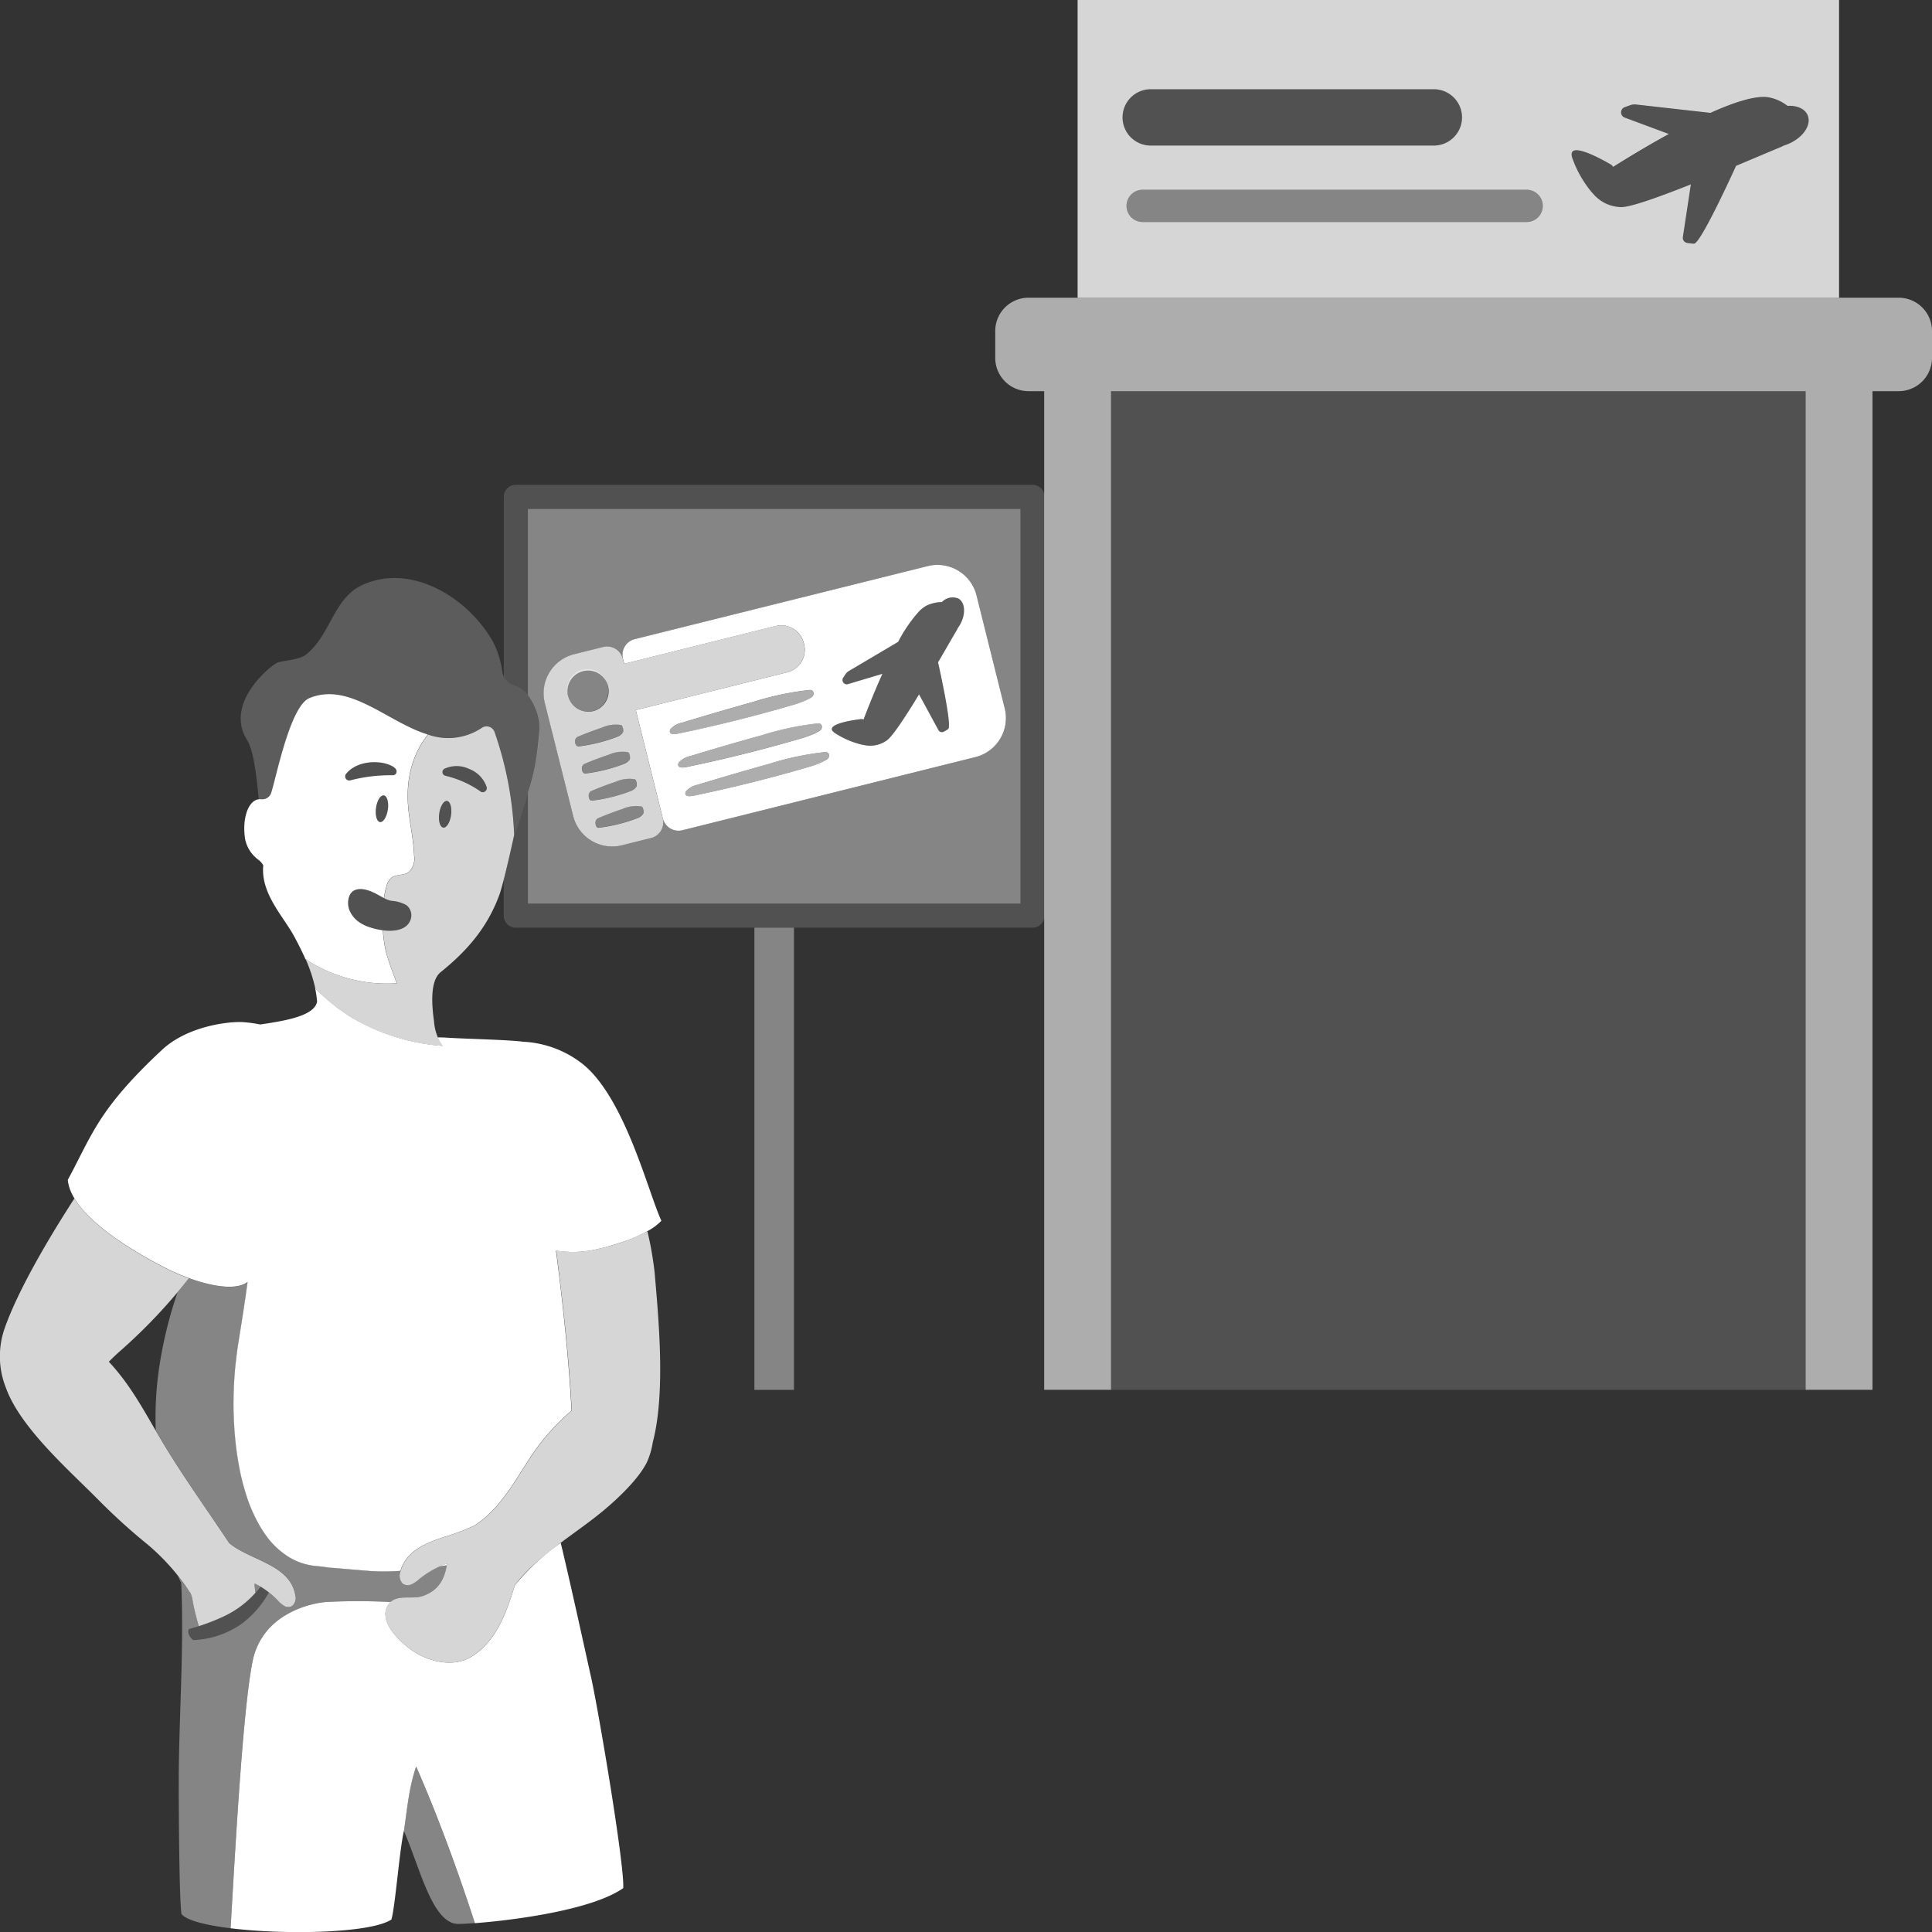 <svg viewBox="0 0 300 300" xmlns="http://www.w3.org/2000/svg"><rect x="0" y="0" width="300" height="300" fill="#333333" stroke="none"/><g fill="#fff"><path d="m 294.85 46.23 h -135.16 a 5.17 5.17 0 0 0 -5.15 5.15 v 4.21 a 5.17 5.17 0 0 0 5.15 5.15 h 2.45 v 155.07 h 10.38 v -155.07 h 107.86 v 155.07 h 10.38 v -155.07 h 4.09 a 5.17 5.17 0 0 0 5.15 -5.16 v -4.2 a 5.17 5.17 0 0 0 -5.15 -5.15 z" opacity=".6"/><path d="m 172.52 60.74 h 107.86 v 155.08 h -107.86 z" opacity=".15"/><path d="m 167.33 0 v 46.23 h 118.24 v -46.23 z m 11.34 13.86 h 43.98 a 4.37 4.37 0 0 1 0 8.74 h -43.97 a 4.37 4.37 0 0 1 0 -8.74 z m 58.39 20.61 h -59.63 a 2.5 2.5 0 0 1 0 -5 h 59.63 a 2.5 2.5 0 0 1 0 5 z m 40.61 -12.11 a 7.13 7.13 0 0 1 -.68 .24 3.82 3.82 0 0 1 -.42 .21 c -1.78 .74 -4.27 1.8 -6.99 2.94 -1.85 4.04 -5.67 12.13 -6.55 12.09 a 9.19 9.19 0 0 1 -1.05 -.12 .8 .8 0 0 1 -.66 -.91 l 1.24 -8.18 c -5.13 2.04 -9.76 3.7 -11.04 3.52 a 5.8 5.8 0 0 1 -4.21 -2.16 .91 .91 0 0 1 -.12 -.11 17.3 17.3 0 0 1 -3 -5.23 c -1.09 -2.99 4.23 -.1 5.93 .89 a .93 .93 0 0 1 .36 .38 c 2.29 -1.44 5.39 -3.32 8.66 -5.11 l -6.85 -2.55 a .86 .86 0 0 1 .01 -1.62 l .83 -.3 a 2.03 2.03 0 0 1 .91 -.11 l 11.55 1.3 h .01 c 3.9 -1.76 7.4 -2.86 9.34 -2.35 a 6.69 6.69 0 0 1 2.62 1.26 c 1.47 -.08 2.7 .44 3.13 1.45 .64 1.51 -.72 3.5 -3.02 4.47 z" opacity=".8"/><path d="m 222.65 22.6 h -43.97 a 4.37 4.37 0 0 1 0 -8.74 h 43.97 a 4.37 4.37 0 0 1 0 8.74 z" opacity=".15"/><path d="m 237.06 34.47 h -59.63 a 2.5 2.5 0 0 1 0 -5 h 59.63 a 2.5 2.5 0 0 1 0 5 z" opacity=".4"/><path d="m 280.71 17.91 c -.43 -1.01 -1.66 -1.53 -3.13 -1.45 a 6.69 6.69 0 0 0 -2.62 -1.26 c -1.94 -.52 -5.45 .59 -9.34 2.35 h -.01 l -11.55 -1.3 a 2.03 2.03 0 0 0 -.91 .11 l -.83 .3 a .86 .86 0 0 0 -.01 1.62 l 6.85 2.55 c -3.27 1.8 -6.37 3.68 -8.66 5.11 a .93 .93 0 0 0 -.36 -.38 c -1.7 -.98 -7.02 -3.87 -5.93 -.89 a 17.3 17.3 0 0 0 3 5.23 .91 .91 0 0 0 .12 .11 5.8 5.8 0 0 0 4.21 2.16 c 1.28 .18 5.91 -1.48 11.04 -3.52 l -1.24 8.18 a .8 .8 0 0 0 .66 .91 9.19 9.19 0 0 0 1.05 .12 c .88 .05 4.7 -8.05 6.55 -12.09 2.73 -1.14 5.21 -2.2 6.99 -2.94 a 3.82 3.82 0 0 0 .42 -.21 7.13 7.13 0 0 0 .68 -.24 c 2.28 -.99 3.64 -2.98 3.02 -4.47 z" opacity=".15"/><path d="m 124.84 100.02 l -.05 -.18 a 3.61 3.61 0 0 0 -4.38 -2.63 l -23.5 5.86 -.2 -.79 a 2.5 2.5 0 0 0 -3.03 -1.82 l -4.53 1.13 a 6.25 6.25 0 0 0 -4.55 7.57 l 4.4 17.55 a 6.25 6.25 0 0 0 7.57 4.55 l 4.53 -1.13 a 2.5 2.5 0 0 0 1.82 -3.03 l -4.2 -16.84 23.5 -5.86 a 3.61 3.61 0 0 0 2.62 -4.38 z m -36.66 7.97 a 3.2 3.2 0 1 1 3.9 2.44 3.25 3.25 0 0 1 -3.89 -2.45 z m 1.19 7.55 a 1.21 1.21 0 0 1 -.06 -.51 .73 .73 0 0 1 .51 -.67 q 1.81 -.76 3.65 -1.38 a 5.22 5.22 0 0 1 2.97 -.4 c .26 .06 .44 .91 .27 1.17 a 1.49 1.49 0 0 1 -.23 .27 1.84 1.84 0 0 1 -.59 .37 25.15 25.15 0 0 1 -6.03 1.51 c -.16 0 -.37 -.04 -.48 -.37 z m 1.05 4.21 a 1.19 1.19 0 0 1 -.06 -.51 .73 .73 0 0 1 .51 -.67 q 1.8 -.76 3.65 -1.38 a 5.22 5.22 0 0 1 2.97 -.4 c .27 .06 .44 .91 .27 1.17 a 1.42 1.42 0 0 1 -.23 .27 1.85 1.85 0 0 1 -.59 .37 25.05 25.05 0 0 1 -6.03 1.51 c -.16 0 -.37 -.04 -.48 -.37 z m 9.44 6.63 a 1.43 1.43 0 0 1 -.23 .27 1.89 1.89 0 0 1 -.59 .37 25.1 25.1 0 0 1 -6.03 1.51 c -.16 .02 -.36 -.02 -.48 -.35 a 1.17 1.17 0 0 1 -.06 -.51 .73 .73 0 0 1 .51 -.67 q 1.8 -.76 3.65 -1.38 a 5.21 5.21 0 0 1 2.97 -.4 c .26 .04 .44 .89 .27 1.15 z m -1.05 -4.21 a 1.47 1.47 0 0 1 -.23 .27 1.85 1.85 0 0 1 -.59 .37 25.05 25.05 0 0 1 -6.03 1.51 c -.15 .02 -.36 -.02 -.48 -.35 a 1.21 1.21 0 0 1 -.06 -.51 .73 .73 0 0 1 .51 -.68 q 1.8 -.76 3.65 -1.38 a 5.22 5.22 0 0 1 2.97 -.4 c .26 .05 .44 .9 .27 1.16 z" opacity=".8"/><path d="m 156.01 109.98 l -4.38 -17.54 a 6.25 6.25 0 0 0 -7.57 -4.54 l -45.51 11.35 a 2.5 2.5 0 0 0 -1.82 3.03 l .2 .79 23.5 -5.86 a 3.61 3.61 0 0 1 4.38 2.63 l .05 .18 a 3.61 3.61 0 0 1 -2.63 4.38 l -23.5 5.86 4.2 16.84 a 2.5 2.5 0 0 0 3.03 1.82 l 45.51 -11.36 a 6.25 6.25 0 0 0 4.54 -7.58 z m -51.96 3.77 a .52 .52 0 0 1 .08 -.54 3.22 3.22 0 0 1 1.78 -.99 q 5.53 -1.69 11.11 -3.25 a 44.97 44.97 0 0 1 8.69 -1.83 c .73 -.05 .84 .81 .23 1.18 a 7.84 7.84 0 0 1 -.79 .41 14.33 14.33 0 0 1 -1.87 .69 q -8.9 2.62 -18 4.5 c -.46 .1 -1.04 .15 -1.23 -.16 z m 1.29 5.18 a .52 .52 0 0 1 .08 -.54 3.23 3.23 0 0 1 1.78 -.99 q 5.53 -1.69 11.11 -3.24 a 44.9 44.9 0 0 1 8.69 -1.83 c .73 -.05 .84 .81 .23 1.18 a 7.65 7.65 0 0 1 -.79 .41 14.33 14.33 0 0 1 -1.87 .69 q -8.9 2.62 -18 4.5 c -.46 .09 -1.04 .14 -1.22 -.18 z m 23 -.97 a 7.64 7.64 0 0 1 -.79 .41 14.48 14.48 0 0 1 -1.87 .69 q -8.9 2.62 -18 4.5 c -.45 .09 -1.03 .14 -1.22 -.17 a .52 .52 0 0 1 .08 -.54 3.22 3.22 0 0 1 1.78 -.99 q 5.53 -1.69 11.11 -3.25 a 44.97 44.97 0 0 1 8.69 -1.83 c .72 -.05 .84 .81 .22 1.19 z m 20.69 -20.9 a 5.24 5.24 0 0 1 -.3 .46 2.89 2.89 0 0 1 -.16 .32 c -.75 1.27 -1.77 3.06 -2.91 5 .73 3.31 2.13 10 1.57 10.37 a 7.03 7.03 0 0 1 -.69 .41 .62 .62 0 0 1 -.82 -.25 l -3.01 -5.55 c -2.19 3.6 -4.25 6.74 -5.11 7.22 a 4.43 4.43 0 0 1 -3.56 .62 .58 .58 0 0 1 -.13 -.01 13.19 13.19 0 0 1 -4.23 -1.8 c -2.04 -1.32 2.54 -2.01 4.02 -2.19 a .7 .7 0 0 1 .39 .07 c .74 -1.93 1.76 -4.5 2.93 -7.1 l -5.35 1.6 a .66 .66 0 0 1 -.74 -.99 l .37 -.56 a 1.55 1.55 0 0 1 .51 -.48 l 7.64 -4.52 h .01 a 22.54 22.54 0 0 1 3.14 -4.62 v -.01 l .06 -.06 c .07 -.07 .14 -.13 .2 -.2 s .15 -.14 .22 -.2 .12 -.1 .19 -.15 c .09 -.07 .17 -.13 .25 -.18 .05 -.03 .1 -.07 .15 -.1 a 2.77 2.77 0 0 1 .4 -.21 c .21 -.09 .41 -.16 .61 -.22 .09 -.03 .18 -.05 .27 -.07 s .2 -.05 .29 -.07 c .11 -.02 .21 -.03 .32 -.05 .06 -.01 .13 -.02 .19 -.03 .11 -.01 .21 -.01 .31 -.01 .05 0 .1 -.01 .14 0 h .05 a 2.31 2.31 0 0 1 2.58 -.55 c 1.07 .63 1.16 2.47 .2 4.12 z"/><path d="m 117.14 144.05 h 6.15 v 71.77 h -6.15 z" opacity=".4"/><path d="m 160.33 75.28 h -80.23 a 1.87 1.87 0 0 0 -1.87 1.87 v 27.93 a 2.5 2.5 0 0 0 1.45 1.27 5.17 5.17 0 0 1 2.3 1.56 v -28.88 h 76.48 v 61.27 h -76.49 v -17.24 c -.85 3.02 -1.79 5.75 -2.21 6.95 -.23 1.04 -.93 4.21 -1.54 6.58 v 5.59 a 1.87 1.87 0 0 0 1.87 1.87 h 80.24 a 1.87 1.87 0 0 0 1.87 -1.87 v -65.02 a 1.87 1.87 0 0 0 -1.87 -1.88 z" opacity=".15"/><path d="m 81.97 79.03 v 28.88 a 8.7 8.7 0 0 1 1.75 5.71 38.42 38.42 0 0 1 -1.75 9.43 v 17.25 h 76.49 v -61.27 z m 69.49 38.53 l -45.51 11.36 a 2.5 2.5 0 0 1 -3.03 -1.82 2.5 2.5 0 0 1 -1.82 3.03 l -4.53 1.13 a 6.25 6.25 0 0 1 -7.57 -4.55 l -4.38 -17.54 a 6.25 6.25 0 0 1 4.55 -7.57 l 4.53 -1.13 a 2.5 2.5 0 0 1 3.03 1.82 2.5 2.5 0 0 1 1.82 -3.03 l 45.51 -11.36 a 6.25 6.25 0 0 1 7.57 4.55 l 4.38 17.54 a 6.25 6.25 0 0 1 -4.55 7.57 z" opacity=".4"/><path d="m 105.91 112.23 a 3.22 3.22 0 0 0 -1.78 .99 .52 .52 0 0 0 -.08 .54 c .18 .31 .77 .26 1.22 .17 q 9.09 -1.87 18 -4.5 a 14.33 14.33 0 0 0 1.87 -.69 7.84 7.84 0 0 0 .79 -.41 c .61 -.37 .5 -1.24 -.23 -1.18 a 44.97 44.97 0 0 0 -8.69 1.83 q -5.57 1.56 -11.1 3.25 z" opacity=".6"/><path d="m 107.2 117.4 a 3.23 3.23 0 0 0 -1.78 .99 .52 .52 0 0 0 -.08 .54 c .18 .31 .77 .26 1.22 .17 q 9.09 -1.87 18 -4.5 a 14.33 14.33 0 0 0 1.87 -.69 7.65 7.65 0 0 0 .79 -.41 c .61 -.37 .5 -1.24 -.23 -1.18 a 44.9 44.9 0 0 0 -8.69 1.83 q -5.56 1.56 -11.1 3.25 z" opacity=".6"/><path d="m 108.32 121.86 a 3.22 3.22 0 0 0 -1.78 .99 .52 .52 0 0 0 -.08 .54 c .18 .31 .77 .26 1.22 .17 q 9.09 -1.87 18 -4.5 a 14.48 14.48 0 0 0 1.87 -.69 7.64 7.64 0 0 0 .79 -.41 c .61 -.37 .5 -1.24 -.23 -1.18 a 44.97 44.97 0 0 0 -8.69 1.83 q -5.57 1.56 -11.1 3.25 z" opacity=".6"/><path d="m 148.83 92.96 a 2.31 2.31 0 0 0 -2.58 .55 c -.02 0 -.04 0 -.05 0 -.05 0 -.09 0 -.14 0 -.1 0 -.21 0 -.31 .01 -.06 0 -.13 .02 -.19 .03 -.1 .01 -.21 .02 -.32 .05 -.09 .02 -.19 .05 -.29 .07 s -.18 .04 -.27 .07 c -.19 .06 -.4 .13 -.61 .22 a 2.77 2.77 0 0 0 -.4 .21 c -.05 .03 -.1 .07 -.15 .1 -.08 .06 -.17 .12 -.25 .18 -.06 .05 -.12 .1 -.19 .15 s -.15 .13 -.22 .2 -.14 .13 -.2 .2 l -.06 .06 v .01 a 22.54 22.54 0 0 0 -3.14 4.62 h -.01 l -7.64 4.52 a 1.55 1.55 0 0 0 -.51 .48 l -.37 .56 a .66 .66 0 0 0 .74 .99 l 5.35 -1.6 c -1.17 2.6 -2.19 5.17 -2.93 7.1 a .7 .7 0 0 0 -.39 -.07 c -1.49 .18 -6.06 .87 -4.02 2.19 a 13.19 13.19 0 0 0 4.23 1.8 .58 .58 0 0 0 .13 .01 4.43 4.43 0 0 0 3.56 -.62 c .86 -.48 2.92 -3.62 5.11 -7.22 l 3.01 5.55 a .62 .62 0 0 0 .82 .25 7.03 7.03 0 0 0 .69 -.41 c .56 -.37 -.84 -7.07 -1.57 -10.37 1.14 -1.95 2.17 -3.74 2.91 -5 a 2.89 2.89 0 0 0 .16 -.32 5.24 5.24 0 0 0 .3 -.46 c .96 -1.65 .87 -3.49 -.2 -4.11 z" opacity=".2"/><path d="m 89.83 114.35 a .73 .73 0 0 0 -.51 .67 1.21 1.21 0 0 0 .06 .51 c .12 .33 .33 .37 .48 .35 a 25.15 25.15 0 0 0 6.03 -1.51 1.84 1.84 0 0 0 .59 -.37 1.46 1.46 0 0 0 .23 -.27 c .17 -.26 -.01 -1.11 -.27 -1.17 a 5.22 5.22 0 0 0 -2.97 .4 q -1.83 .63 -3.64 1.39 z" opacity=".4"/><path d="m 90.88 118.56 a .73 .73 0 0 0 -.51 .67 1.19 1.19 0 0 0 .06 .51 c .12 .33 .33 .37 .48 .35 a 25.05 25.05 0 0 0 6.03 -1.51 1.85 1.85 0 0 0 .59 -.37 1.42 1.42 0 0 0 .23 -.27 c .17 -.26 0 -1.11 -.27 -1.17 a 5.22 5.22 0 0 0 -2.97 .4 q -1.83 .63 -3.64 1.39 z" opacity=".4"/><path d="m 91.93 122.77 a .73 .73 0 0 0 -.51 .68 1.21 1.21 0 0 0 .06 .51 c .12 .33 .33 .37 .48 .35 a 25.05 25.05 0 0 0 6.03 -1.51 1.85 1.85 0 0 0 .59 -.37 1.47 1.47 0 0 0 .23 -.27 c .17 -.26 -.01 -1.11 -.27 -1.17 a 5.22 5.22 0 0 0 -2.97 .4 q -1.83 .62 -3.64 1.38 z" opacity=".4"/><path d="m 92.98 126.98 a .73 .73 0 0 0 -.51 .67 1.17 1.17 0 0 0 .06 .51 c .12 .33 .33 .37 .48 .35 a 25.15 25.15 0 0 0 6.03 -1.51 1.87 1.87 0 0 0 .59 -.37 1.43 1.43 0 0 0 .23 -.27 c .17 -.26 0 -1.11 -.27 -1.17 a 5.21 5.21 0 0 0 -2.97 .4 q -1.83 .63 -3.64 1.39 z" opacity=".4"/><ellipse cx="91.29" cy="107.21" opacity=".4" rx="3.2" ry="3.31" transform="matrix(.97 -.242 .242 .97 -23.24 25.29)"/><path d="m 64.61 274.29 c -1.13 3.34 -1.34 6.22 -1.9 10 2.44 5.52 4.36 14.34 8.36 14.46 .38 .01 1.33 -.03 2.66 -.13 -2.62 -8.04 -5.64 -16.37 -9.12 -24.33 z" opacity=".4"/><path d="m 40.18 124.13 a 1.63 1.63 0 0 1 .35 -.02 v -.04 l .01 .02 .05 .01 a 1.43 1.43 0 0 0 1.54 -.99 c .76 -2.29 2.93 -13.45 5.91 -14.7 6.24 -2.61 12.16 3.72 18.43 5.64 a 9.36 9.36 0 0 0 8.41 -1.08 1.32 1.32 0 0 1 1.95 .75 55.04 55.04 0 0 1 3.03 15.93 l -.08 .35 c .89 -2.51 4.03 -11.78 3.96 -16.38 -.08 -5.05 -2.42 -6.72 -4.05 -7.27 a 2.48 2.48 0 0 1 -1.68 -2.01 14.88 14.88 0 0 0 -1.43 -4.64 c -3.9 -6.97 -12.93 -12.47 -20.58 -8.74 -4.32 2.18 -4.82 8.07 -8.73 10.86 -1.24 .67 -2.7 .66 -4.11 1.04 -.81 .22 -8.46 6.18 -4.8 12.04 1 1.6 1.43 5.19 1.82 9.23 z" opacity=".2"/><path d="m 101.65 197.59 a 53.29 53.29 0 0 0 -1.12 -6.4 31.05 31.05 0 0 1 -7.52 2.71 16.5 16.5 0 0 1 -6.64 .28 c 1.09 8.49 2.04 17.36 2.41 24.86 a 34.08 34.08 0 0 0 -6.63 7.62 c -2.2 3.34 -4.57 7.79 -8.5 10.26 a 37.53 37.53 0 0 1 -4.83 1.8 l -.04 .01 c -2.93 .99 -5.72 2.21 -6.59 5.27 a 1.78 1.78 0 0 0 .34 1.91 1.41 1.41 0 0 0 1.38 .1 5.02 5.02 0 0 0 1.19 -.81 14.91 14.91 0 0 1 3.24 -1.99 c .35 -.16 .71 -.28 1.07 -.42 -.33 2.29 -1.22 4.16 -3.77 5.04 -1.8 .62 -4.37 -.49 -5.5 1.58 -1.43 2.61 2.51 6.13 4.48 7.27 2.53 1.46 5.96 2.19 8.58 .56 3.76 -2.32 5.35 -6.64 6.59 -10.62 a 3.84 3.84 0 0 1 .24 -.59 c 3.46 -4.49 9.27 -7.82 13.58 -11.39 2.25 -1.87 5.5 -4.9 6.84 -7.58 a 12 12 0 0 0 .92 -3.14 c 2.02 -7.7 .87 -19.41 .28 -26.33 z" opacity=".8"/><path d="m 87.07 239.58 a 35.9 35.9 0 0 0 -7.03 6.46 3.84 3.84 0 0 0 -.24 .59 c -1.24 3.98 -2.83 8.31 -6.59 10.62 -2.63 1.62 -6.06 .9 -8.58 -.56 -1.97 -1.14 -5.91 -4.66 -4.48 -7.27 a 2.46 2.46 0 0 1 .51 -.66 98.35 98.35 0 0 0 -9.93 -.01 c -2.64 .19 -10.09 1.91 -11.53 9.32 -1.42 7.27 -2.51 26.05 -3.39 41.35 8.64 1.06 21.78 .76 24.97 -1.36 .6 -2.08 1.25 -10.83 1.94 -13.76 .56 -3.78 .77 -6.66 1.9 -10 3.48 7.96 6.51 16.3 9.12 24.33 5.64 -.43 18.1 -1.97 23.04 -5.45 .19 -3.79 -3.97 -28.27 -5.04 -32.93 -.24 -1.03 -3.08 -14.09 -4.67 -20.67 z"/><path d="m 68.26 243.24 c .37 -.06 .73 -.11 1.1 -.18 .02 -.1 .04 -.19 .05 -.28 -.36 .13 -.72 .26 -1.07 .42 -.03 .01 -.06 .03 -.08 .04 z"/><path d="m 68.26 243.24 a 14.86 14.86 0 0 0 -3.16 1.95 5.02 5.02 0 0 1 -1.2 .81 1.41 1.41 0 0 1 -1.38 -.1 1.78 1.78 0 0 1 -.34 -1.91 c .01 -.03 .02 -.05 .03 -.08 a 32.74 32.74 0 0 1 -4.64 .03 c -2.3 -.19 -4.41 -.37 -6.43 -.53 -.56 -.1 -1.24 -.18 -2.03 -.25 -11.25 -1.03 -14.29 -19.39 -12.2 -33.8 .25 -1.73 .98 -5.94 1.56 -10.31 a .99 .99 0 0 1 -.1 .1 c -1.93 1.32 -5.82 .48 -9.02 -.68 -.58 .75 -1.18 1.49 -1.79 2.22 a 66.08 66.08 0 0 0 -2.8 11.37 52.86 52.86 0 0 0 -.57 10.07 c .21 .36 .42 .72 .63 1.09 3.29 5.59 7.18 10.96 10.77 16.37 3.17 2.7 9.51 3.31 10.28 8.14 a 1.6 1.6 0 0 1 -.51 1.67 1.27 1.27 0 0 1 -1.24 -.06 4.5 4.5 0 0 1 -.98 -.85 13.54 13.54 0 0 0 -1.39 -1.23 15.07 15.07 0 0 1 -4.29 4.92 14.01 14.01 0 0 1 -7.47 2.49 c -.51 -.38 -.96 -1.15 -.66 -1.7 .55 -.15 1.07 -.31 1.56 -.46 a 34.87 34.87 0 0 1 -1.03 -4.31 3.53 3.53 0 0 0 -.3 -.88 c -.04 -.05 -.08 -.1 -.12 -.15 -.61 -.87 -1.21 -1.69 -1.82 -2.48 a 7.95 7.95 0 0 0 .52 1.08 c .43 9.68 -.27 19.58 -.38 29.25 -.03 2.38 .03 19.87 .42 22.17 .72 .99 3.71 1.75 7.63 2.23 .88 -15.3 1.97 -34.08 3.39 -41.35 1.44 -7.4 8.89 -9.13 11.53 -9.32 a 98.35 98.35 0 0 1 9.93 .01 c 1.28 -1.15 3.43 -.39 4.99 -.93 2.44 -.85 3.35 -2.6 3.72 -4.76 -.38 .06 -.75 .11 -1.11 .17 z" opacity=".4"/><path d="m 40.45 246.36 c -.29 -.18 -.6 -.33 -.91 -.49 a 8.63 8.63 0 0 0 .15 1.43 q .41 -.44 .79 -.92 c -.01 0 -.02 -.01 -.03 -.02 z" opacity=".4"/><path d="m 40.68 246.52 c -.07 -.04 -.13 -.09 -.19 -.13 -.26 .32 -.53 .6 -.8 .9 v .02 c -.08 .09 -.16 .16 -.24 .24 -.14 .15 -.3 .3 -.44 .45 q -.38 .37 -.78 .72 c -.16 .14 -.32 .28 -.49 .41 -.29 .23 -.59 .45 -.9 .66 -.15 .1 -.3 .21 -.45 .31 a 13.88 13.88 0 0 1 -1.47 .81 q -.41 .19 -.83 .38 l -.18 .08 c -.58 .25 -1.18 .5 -1.83 .73 l -.15 .06 c -.34 .12 -.68 .24 -1.05 .36 -.49 .16 -1 .31 -1.56 .46 -.3 .55 .15 1.32 .66 1.7 a 14.01 14.01 0 0 0 7.47 -2.49 15.07 15.07 0 0 0 4.29 -4.92 c -.34 -.28 -.7 -.52 -1.06 -.75 z" opacity=".15"/><path d="m 90.59 165.31 a 16.2 16.2 0 0 0 -9.35 -3.55 c -2.41 -.32 -8.86 -.43 -12 -.64 -.37 -.03 -.8 -.03 -1.26 -.03 a 5.31 5.31 0 0 0 .73 1.31 32.3 32.3 0 0 1 -9.26 -2.06 c -.05 -.02 -.1 -.04 -.15 -.06 -.49 -.19 -.97 -.39 -1.47 -.61 -.12 -.05 -.24 -.11 -.36 -.17 q -.7 -.32 -1.4 -.69 c -.1 -.05 -.19 -.1 -.29 -.15 -.55 -.3 -1.11 -.62 -1.66 -.97 -.09 -.06 -.18 -.12 -.27 -.18 q -.67 -.44 -1.33 -.92 c -.17 -.12 -.33 -.25 -.49 -.38 q -.57 -.44 -1.13 -.92 c -.16 -.14 -.31 -.27 -.47 -.41 -.51 -.46 -1.01 -.94 -1.5 -1.46 a 18.76 18.76 0 0 1 .31 2.09 c -.37 2.26 -5.03 3.01 -8.84 3.57 a 20.42 20.42 0 0 0 -2.64 -.36 c -2.06 -.15 -8.57 .54 -12.6 4.3 -9.92 9.26 -10.8 13.1 -14.63 20.18 .44 5.36 9.85 11.01 15.47 13.84 3.13 1.57 9.65 3.94 12.35 2.09 a .99 .99 0 0 0 .1 -.1 c -.58 4.37 -1.31 8.58 -1.56 10.31 q -.09 .64 -.17 1.28 c -.02 .14 -.03 .28 -.05 .42 -.03 .29 -.07 .58 -.1 .88 -.02 .17 -.03 .34 -.05 .5 -.02 .27 -.05 .54 -.07 .81 -.01 .18 -.03 .36 -.04 .54 -.02 .26 -.03 .52 -.05 .78 -.01 .19 -.02 .37 -.03 .56 -.01 .26 -.02 .52 -.03 .78 -.01 .18 -.01 .37 -.02 .55 -.01 .29 -.01 .58 -.01 .87 0 .16 -.01 .31 -.01 .47 q 0 .63 .01 1.26 c 0 .21 .01 .42 .02 .64 s .01 .45 .02 .67 .02 .47 .04 .7 q .02 .3 .03 .6 c .02 .25 .03 .49 .05 .74 .01 .18 .03 .36 .05 .54 .02 .26 .05 .51 .07 .76 .02 .16 .03 .32 .05 .48 .03 .27 .06 .55 .1 .82 .01 .11 .03 .21 .04 .32 .15 1.09 .33 2.15 .54 3.19 v .02 c .07 .32 .14 .64 .22 .96 l .05 .2 c .07 .31 .15 .61 .23 .9 .02 .07 .04 .15 .06 .22 q .13 .45 .26 .9 c .02 .05 .03 .11 .05 .16 a 24.28 24.28 0 0 0 2.43 5.49 l .03 .04 q .24 .39 .5 .76 l .03 .04 a 12.45 12.45 0 0 0 3.75 3.61 9.8 9.8 0 0 0 4.19 1.37 c .8 .07 1.47 .16 2.03 .25 q 1.31 .1 2.68 .22 l .65 .05 1.04 .09 2.06 .17 a 32.74 32.74 0 0 0 4.64 -.03 c .9 -3 3.65 -4.21 6.56 -5.19 l .04 -.01 a 37.53 37.53 0 0 0 4.83 -1.8 c 3.93 -2.47 6.31 -6.92 8.5 -10.26 a 34.08 34.08 0 0 1 6.63 -7.62 c -.23 -4.66 -.68 -9.85 -1.25 -15.14 l -.02 -.18 q -.16 -1.49 -.33 -2.98 c -.01 -.12 -.03 -.23 -.04 -.35 q -.17 -1.46 -.35 -2.92 c -.01 -.09 -.02 -.19 -.04 -.28 q -.18 -1.51 -.38 -3 a 16.5 16.5 0 0 0 6.64 -.28 c .19 -.04 .41 -.09 .64 -.15 l .16 -.04 c .49 -.12 1.04 -.28 1.64 -.46 l .09 -.03 c .63 -.19 1.3 -.42 1.97 -.67 h .01 a 23.16 23.16 0 0 0 3 -1.36 8.8 8.8 0 0 0 2.22 -1.64 c -2.01 -4.29 -5.58 -18.88 -12.11 -24.25 z"/><path d="m 45.86 247.74 c -.77 -4.83 -7.11 -5.44 -10.28 -8.14 -3.59 -5.41 -7.48 -10.78 -10.77 -16.37 -2.49 -4.24 -4.56 -8.2 -7.91 -11.78 .61 -.61 1.17 -1.15 1.66 -1.58 a 84.34 84.34 0 0 0 10.77 -11.38 31.25 31.25 0 0 1 -3.33 -1.42 c -4.62 -2.32 -11.79 -6.56 -14.45 -10.97 -4.31 6.66 -8.89 14.55 -10.88 20.31 a 13.2 13.2 0 0 0 .25 9.09 c 2.21 6.17 9.77 12.76 14.27 17.31 a 94.84 94.84 0 0 0 7.73 7.02 33.71 33.71 0 0 1 6.51 7.34 c .04 .05 .08 .1 .12 .15 a 3.53 3.53 0 0 1 .3 .88 34.87 34.87 0 0 0 1.03 4.31 32.56 32.56 0 0 0 4.04 -1.6 15.17 15.17 0 0 0 4.76 -3.6 8.98 8.98 0 0 1 -.15 -1.43 c .31 .15 .62 .31 .91 .48 a 13.36 13.36 0 0 1 2.68 2.13 4.5 4.5 0 0 0 .98 .85 1.27 1.27 0 0 0 1.24 .06 1.6 1.6 0 0 0 .52 -1.66 z" opacity=".8"/><path d="m 76.82 113.73 a 1.32 1.32 0 0 0 -1.95 -.75 9.36 9.36 0 0 1 -8.41 1.08 c -1.96 2.54 -3.74 6.37 -2.93 12.41 .28 2.15 .72 4.28 .8 6.45 a 2.83 2.83 0 0 1 -.89 2.55 c -.77 .51 -1.89 .26 -2.62 .82 a 2.57 2.57 0 0 0 -.78 1.32 12.04 12.04 0 0 0 -.4 1.85 4.26 4.26 0 0 0 1.12 .42 5.54 5.54 0 0 1 2.33 .66 1.99 1.99 0 0 1 .74 1.98 c -.4 1.81 -2.4 2.18 -4.35 1.94 a 20.25 20.25 0 0 0 .47 3.32 c .41 1.69 1.7 4.91 1.7 4.91 a 22.93 22.93 0 0 1 -14.2 -3.77 23.07 23.07 0 0 1 1.5 4.53 c 6.63 7.02 15.5 8.7 19.76 8.96 a 7.81 7.81 0 0 1 -1.32 -3.86 c -.26 -1.89 -.76 -6.14 1.02 -7.58 3.89 -3.14 7.19 -6.72 9.14 -12.04 .69 -1.9 2.29 -9.28 2.29 -9.28 a 55.04 55.04 0 0 0 -3.02 -15.92 z m -6.78 12.84 c -.16 1.14 -.7 2.01 -1.21 1.94 s -.78 -1.06 -.62 -2.2 .71 -2.01 1.21 -1.94 .78 1.06 .62 2.2 z m 4.62 -3.64 a 15.85 15.85 0 0 0 -5.55 -2.48 .59 .59 0 0 1 -.13 -1.06 4.5 4.5 0 0 1 3.88 .02 4.55 4.55 0 0 1 2.71 2.81 .64 .64 0 0 1 -.92 .72 z" opacity=".8"/><path d="m 48.02 108.41 c -2.98 1.25 -5.15 12.4 -5.91 14.7 a 1.43 1.43 0 0 1 -1.54 .99 l -.05 -.01 -.01 -.02 v .04 a 1.55 1.55 0 0 0 -.5 .03 c -1.57 .37 -2.43 3.14 -1.94 6.2 a 5.3 5.3 0 0 0 2.07 3.18 2.84 2.84 0 0 1 .74 .85 c -.42 4.34 3.04 7.83 4.72 10.89 .7 1.27 1.3 2.48 1.82 3.65 a 22.93 22.93 0 0 0 14.2 3.77 s -1.28 -3.23 -1.7 -4.91 a 20.25 20.25 0 0 1 -.47 -3.32 10.46 10.46 0 0 1 -2.14 -.5 6.22 6.22 0 0 1 -1.42 -.68 4.29 4.29 0 0 1 -1.64 -1.96 c -.4 -1.06 -.23 -2.75 .98 -3.14 1.19 -.39 2.6 .29 3.62 .86 .27 .15 .51 .29 .76 .42 a 12.04 12.04 0 0 1 .4 -1.85 2.57 2.57 0 0 1 .78 -1.32 c .74 -.56 1.85 -.31 2.62 -.82 a 2.83 2.83 0 0 0 .89 -2.55 c -.08 -2.17 -.52 -4.3 -.8 -6.45 -.8 -6.05 .97 -9.87 2.93 -12.41 -6.25 -1.91 -12.17 -8.25 -18.41 -5.64 z m 12.2 17.3 c -.16 1.14 -.71 2.01 -1.21 1.94 s -.78 -1.06 -.62 -2.2 .7 -2.01 1.21 -1.94 .79 1.06 .63 2.2 z m 1.21 -5.51 a .59 .59 0 0 1 -.4 .18 24.58 24.58 0 0 0 -6.7 .81 .64 .64 0 0 1 -.62 -.99 c 1.35 -1.68 3.78 -2.09 5.8 -1.72 .71 .14 2.61 .74 1.93 1.72 z"/><ellipse cx="59.31" cy="125.58" opacity=".15" rx="2.09" ry=".92" transform="matrix(.142 -.99 .99 .142 -73.42 166.46)"/><path d="m 61.04 120.38 a 24.54 24.54 0 0 0 -6.7 .81 .64 .64 0 0 1 -.62 -.99 c 1.35 -1.68 3.78 -2.09 5.8 -1.72 .69 .15 2.6 .75 1.91 1.73 a .59 .59 0 0 1 -.4 .18 z" opacity=".15"/><path d="m 68.98 119.4 a 4.5 4.5 0 0 1 3.88 .02 4.55 4.55 0 0 1 2.71 2.81 .64 .64 0 0 1 -.92 .71 15.85 15.85 0 0 0 -5.55 -2.48 .59 .59 0 0 1 -.13 -1.06 z" opacity=".15"/><path d="m 57.33 143.95 a 6.22 6.22 0 0 1 -1.42 -.68 4.29 4.29 0 0 1 -1.64 -1.96 c -.4 -1.06 -.23 -2.75 .98 -3.14 1.19 -.39 2.6 .29 3.62 .86 a 6.39 6.39 0 0 0 1.88 .84 5.54 5.54 0 0 1 2.33 .66 1.99 1.99 0 0 1 .74 1.98 c -.56 2.51 -4.18 2.25 -6.49 1.44 z" opacity=".15"/><ellipse cx="69.12" cy="126.44" opacity=".15" rx="2.09" ry=".92" transform="matrix(.142 -.99 .99 .142 -65.85 176.91)"/></g></svg>